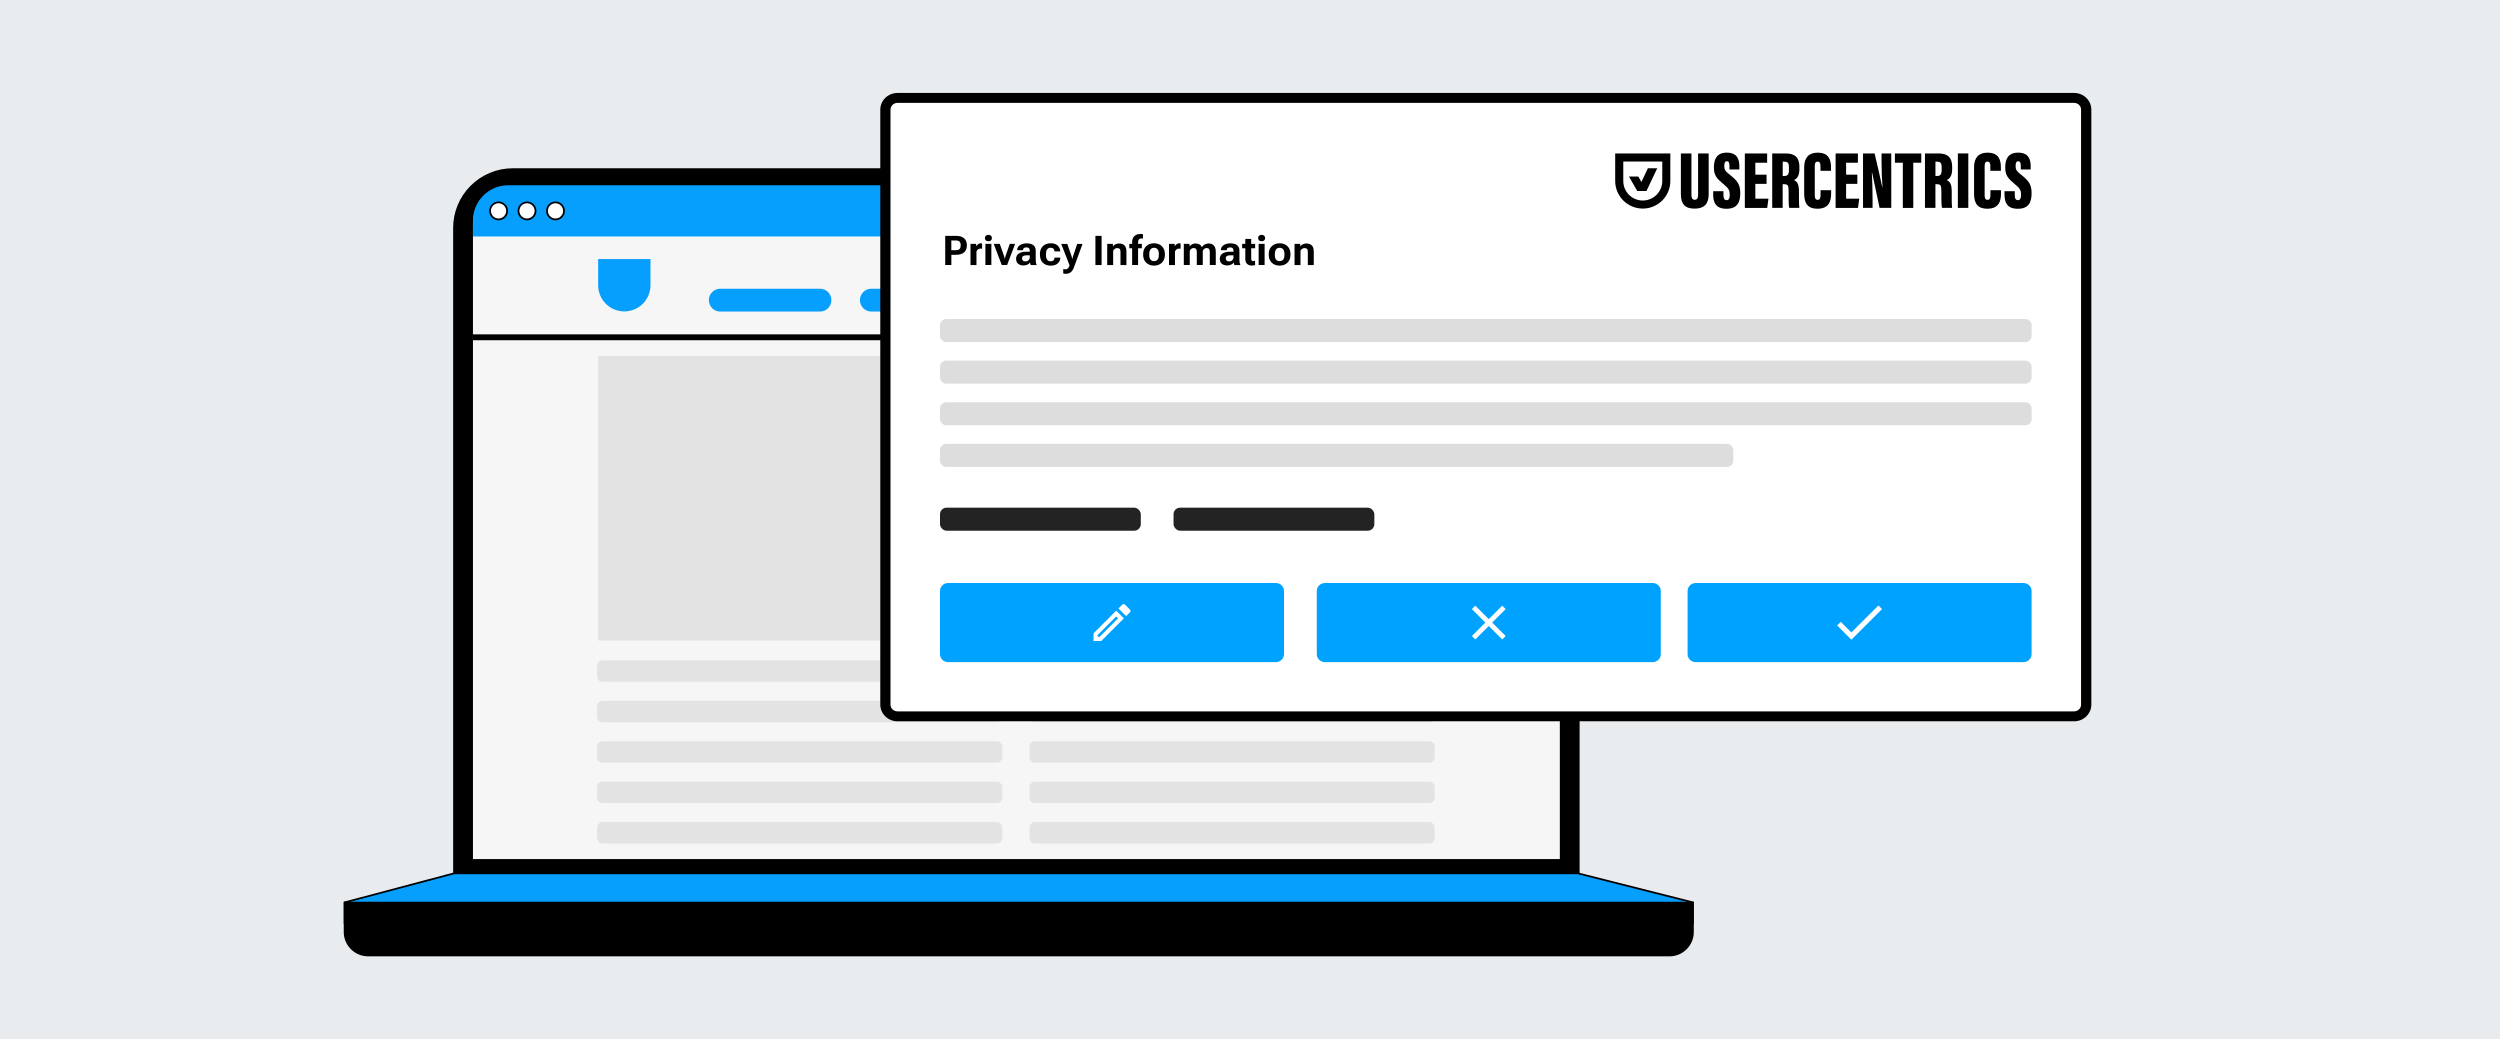 <?xml version="1.0" encoding="UTF-8"?><svg id="Layer_2" xmlns="http://www.w3.org/2000/svg" xmlns:xlink="http://www.w3.org/1999/xlink" viewBox="0 0 770 320"><defs><style>.cls-1{fill:#079ffd;}.cls-2{fill:#00a2ff;}.cls-3{fill:#f6f6f6;}.cls-4{fill:#fff;}.cls-5{fill:none;}.cls-6{fill:#e3e3e3;}.cls-7{fill:#ddd;}.cls-8{fill:#232323;}.cls-9{fill:#e8ecef;}.cls-10{clip-path:url(#clippath);}</style><clipPath id="clippath"><rect class="cls-5" width="770" height="320"/></clipPath></defs><g id="Layer_2-2"><g class="cls-10"><rect class="cls-9" width="770" height="320"/></g><path d="M139.85,70.18c0-2.37.47-4.72,1.38-6.92.91-2.19,2.24-4.18,3.92-5.86,1.68-1.68,3.67-3.01,5.86-3.92,2.19-.91,4.54-1.38,6.92-1.38h310.25c2.37,0,4.72.47,6.92,1.38,2.19.91,4.18,2.24,5.86,3.92,1.68,1.68,3.01,3.67,3.92,5.86.91,2.19,1.38,4.54,1.38,6.92v198.79H139.85V70.18Z"/><path d="M486.52,269.25H139.57V70.18c0-2.42.47-4.78,1.4-7.02.93-2.24,2.27-4.24,3.98-5.95s3.72-3.05,5.95-3.98c2.24-.93,4.6-1.4,7.02-1.4h310.25c2.42,0,4.78.47,7.02,1.4,2.24.93,4.24,2.27,5.95,3.98,1.71,1.71,3.05,3.72,3.98,5.95.93,2.24,1.4,4.6,1.4,7.02v199.07ZM140.13,268.69h345.84V70.18c0-2.35-.46-4.64-1.35-6.81-.9-2.17-2.2-4.11-3.86-5.77-1.66-1.66-3.6-2.96-5.77-3.86-2.17-.9-4.46-1.36-6.81-1.36H157.92c-2.35,0-4.64.46-6.81,1.35-2.17.9-4.11,2.2-5.77,3.86-1.66,1.66-2.96,3.6-3.86,5.77-.9,2.17-1.35,4.46-1.35,6.81v198.51Z"/><path class="cls-1" d="M485.93,268.97l35.48,8.97v6.32H106.15v-6.33l33.71-8.97h346.07Z"/><path d="M521.69,284.55H105.87v-6.82l33.99-9.03h346.11l35.72,9.03v6.82ZM106.42,283.99h414.71s0-5.83,0-5.83l-35.24-8.91H139.89l-33.47,8.9v5.83Z"/><path d="M113.37,294.27c-.95,0-1.89-.19-2.76-.55-.88-.36-1.67-.9-2.34-1.57-.67-.67-1.2-1.47-1.57-2.34-.36-.88-.55-1.82-.55-2.77v-9.04h415.26v9.04c0,.95-.19,1.89-.55,2.77-.36.88-.89,1.67-1.56,2.34-.67.67-1.47,1.2-2.34,1.57-.88.36-1.82.55-2.76.55H113.37Z"/><path d="M514.19,294.55H113.37c-.99,0-1.96-.19-2.87-.57-.91-.38-1.73-.93-2.43-1.63-.7-.7-1.25-1.52-1.63-2.43-.38-.92-.57-1.88-.57-2.87v-9.31h415.82v9.31c0,.99-.19,1.96-.57,2.87-.38.92-.92,1.73-1.62,2.43-.7.7-1.52,1.25-2.43,1.63-.91.38-1.88.57-2.87.57ZM106.42,278.28v8.76c0,.92.18,1.81.53,2.66.35.85.86,1.61,1.51,2.25.65.65,1.41,1.16,2.25,1.51.84.35,1.74.53,2.66.53h400.82c.92,0,1.81-.18,2.66-.53.85-.35,1.6-.86,2.25-1.51.65-.65,1.15-1.41,1.5-2.25.35-.85.53-1.74.53-2.66v-8.76H106.42Z"/><path class="cls-3" d="M145.67,68.77c0-2.88,1.14-5.63,3.18-7.67,2.03-2.03,4.79-3.18,7.67-3.18h313.06c2.88,0,5.63,1.14,7.67,3.18,2.03,2.03,3.18,4.79,3.18,7.67v195.83H145.67V68.77Z"/><path class="cls-1" d="M184.23,79.8h16.12v8.06c0,4.45-3.61,8.06-8.06,8.06h0c-4.45,0-8.06-3.61-8.06-8.06v-8.06h0Z"/><path class="cls-6" d="M441.87,109.64H184.23v87.63h257.64v-87.63Z"/><path class="cls-6" d="M307.02,203.4h-121.45c-.92,0-1.67.75-1.67,1.67v3.26c0,.92.75,1.67,1.67,1.67h121.45c.92,0,1.67-.75,1.67-1.67v-3.26c0-.92-.75-1.67-1.67-1.67Z"/><path class="cls-6" d="M307.02,215.85h-121.45c-.92,0-1.67.75-1.67,1.67v3.26c0,.92.75,1.67,1.67,1.67h121.45c.92,0,1.67-.75,1.67-1.67v-3.26c0-.92-.75-1.67-1.67-1.67Z"/><path class="cls-6" d="M307.02,228.3h-121.45c-.92,0-1.67.75-1.67,1.67v3.26c0,.92.75,1.67,1.67,1.67h121.45c.92,0,1.67-.75,1.67-1.67v-3.26c0-.92-.75-1.67-1.67-1.67Z"/><path class="cls-6" d="M307.02,240.75h-121.45c-.92,0-1.67.75-1.67,1.67v3.26c0,.92.75,1.67,1.67,1.67h121.45c.92,0,1.67-.75,1.67-1.67v-3.26c0-.92-.75-1.67-1.67-1.67Z"/><path class="cls-6" d="M307.02,253.2h-121.45c-.92,0-1.67.75-1.67,1.67v3.26c0,.92.75,1.67,1.67,1.67h121.45c.92,0,1.67-.75,1.67-1.67v-3.26c0-.92-.75-1.67-1.67-1.67Z"/><path class="cls-6" d="M440.2,203.4h-121.45c-.92,0-1.67.75-1.67,1.67v3.26c0,.92.75,1.67,1.67,1.67h121.45c.92,0,1.67-.75,1.67-1.67v-3.26c0-.92-.75-1.67-1.67-1.67Z"/><path class="cls-6" d="M440.2,215.85h-121.45c-.92,0-1.67.75-1.67,1.67v3.26c0,.92.75,1.67,1.67,1.67h121.45c.92,0,1.67-.75,1.67-1.67v-3.26c0-.92-.75-1.67-1.67-1.67Z"/><path class="cls-6" d="M440.2,228.3h-121.45c-.92,0-1.67.75-1.67,1.67v3.26c0,.92.75,1.67,1.67,1.67h121.45c.92,0,1.67-.75,1.67-1.67v-3.26c0-.92-.75-1.67-1.67-1.67Z"/><path class="cls-6" d="M440.2,240.75h-121.45c-.92,0-1.67.75-1.67,1.67v3.26c0,.92.75,1.67,1.67,1.67h121.45c.92,0,1.67-.75,1.67-1.67v-3.26c0-.92-.75-1.67-1.67-1.67Z"/><path class="cls-6" d="M440.2,253.2h-121.45c-.92,0-1.67.75-1.67,1.67v3.26c0,.92.75,1.67,1.67,1.67h121.45c.92,0,1.67-.75,1.67-1.67v-3.26c0-.92-.75-1.67-1.67-1.67Z"/><path class="cls-1" d="M145.67,67.91c0-2.88,1.14-5.63,3.18-7.67,2.03-2.03,4.79-3.18,7.67-3.18h313.07c1.42,0,2.83.28,4.15.83,1.32.54,2.51,1.34,3.52,2.35,1.01,1.01,1.81,2.2,2.35,3.52s.82,2.73.82,4.15v4.93H145.67v-4.93Z"/><path class="cls-4" d="M153.56,62.32c.35,0,.69.07,1.01.2.32.13.61.33.85.57.24.24.44.53.57.85.13.32.2.66.2,1.01s-.07.69-.2,1.01c-.13.32-.33.61-.57.85-.24.24-.53.44-.85.57-.32.13-.66.2-1.01.2s-.69-.07-1.01-.2c-.32-.13-.61-.33-.85-.57-.24-.24-.44-.53-.57-.85-.13-.32-.2-.66-.2-1.01s.07-.69.2-1.01c.13-.32.33-.61.57-.85.24-.24.53-.44.85-.57.32-.13.66-.2,1.01-.2Z"/><path d="M153.56,67.86c-.38,0-.76-.07-1.11-.22-.36-.15-.67-.36-.94-.63-.27-.27-.48-.59-.63-.94-.15-.36-.22-.73-.22-1.11s.07-.76.22-1.11c.15-.36.36-.67.63-.94.27-.27.59-.48.94-.63.71-.3,1.52-.29,2.22,0,.35.15.67.36.94.63.27.27.48.59.63.94.15.35.22.73.22,1.11s-.07.76-.22,1.11c-.15.35-.36.67-.63.94-.27.27-.59.48-.94.63-.35.15-.73.22-1.11.22ZM153.56,62.6c-.31,0-.61.06-.9.18-.29.12-.54.29-.76.51-.22.22-.39.47-.51.76-.12.29-.18.59-.18.9s.06.61.18.9c.12.29.29.54.51.76.22.22.47.39.76.51.58.24,1.23.24,1.8,0,.29-.12.55-.29.76-.51.22-.22.39-.48.51-.76.12-.29.18-.59.18-.9s-.06-.61-.18-.9c-.12-.29-.29-.54-.51-.76-.22-.22-.48-.39-.76-.51-.29-.12-.59-.18-.9-.18Z"/><path class="cls-4" d="M162.32,62.32c.34,0,.69.07,1.01.2.32.13.61.33.85.57.24.24.44.53.57.85.13.32.2.66.2,1.01s-.07.69-.2,1.01c-.13.32-.33.61-.57.85-.24.24-.53.44-.85.57-.32.13-.66.2-1.01.2s-.69-.07-1.01-.2c-.32-.13-.61-.33-.85-.57-.24-.24-.44-.53-.57-.85-.13-.32-.2-.66-.2-1.01s.07-.69.2-1.01c.13-.32.33-.61.57-.85.24-.24.53-.44.85-.57.32-.13.66-.2,1.01-.2Z"/><path d="M162.32,67.86c-.38,0-.76-.07-1.11-.22-.36-.15-.67-.36-.94-.63-.27-.27-.48-.59-.63-.94-.15-.35-.22-.73-.22-1.11s.07-.76.22-1.11c.15-.35.36-.67.63-.94.27-.27.59-.48.94-.63.71-.29,1.51-.29,2.22,0,.35.15.67.36.94.63.27.27.48.59.63.94.15.35.22.73.22,1.11s-.07.76-.22,1.11c-.15.36-.36.67-.63.94-.27.27-.59.48-.94.63-.36.15-.73.22-1.11.22ZM162.32,62.6c-.31,0-.61.06-.9.18-.29.12-.54.29-.76.51-.22.22-.39.48-.51.76-.12.29-.18.59-.18.9s.06.61.18.9c.12.29.29.54.51.76.22.22.47.39.76.51.57.24,1.22.24,1.8,0,.29-.12.54-.29.76-.51.22-.22.39-.48.51-.76.12-.29.18-.59.18-.9s-.06-.61-.18-.9c-.12-.29-.29-.55-.51-.76-.22-.22-.48-.39-.76-.51-.29-.12-.59-.18-.9-.18Z"/><path class="cls-4" d="M171.09,62.32c.35,0,.69.07,1.01.2.32.13.61.33.85.57.24.24.44.53.57.85.13.32.2.66.2,1.01s-.07.69-.2,1.01c-.13.32-.33.61-.57.85-.24.24-.53.44-.85.57-.32.13-.66.2-1.01.2s-.69-.07-1.01-.2c-.32-.13-.61-.33-.85-.57-.24-.24-.44-.53-.57-.85-.13-.32-.2-.66-.2-1.01s.07-.69.2-1.01c.13-.32.33-.61.57-.85.24-.24.53-.44.85-.57.32-.13.66-.2,1.01-.2Z"/><path d="M171.09,67.86c-.38,0-.76-.07-1.11-.22-.36-.15-.67-.36-.94-.63-.27-.27-.48-.59-.63-.94-.15-.36-.22-.73-.22-1.11s.07-.76.22-1.11c.15-.36.36-.67.63-.94.27-.27.59-.48.94-.63.71-.29,1.51-.29,2.22,0,.35.15.67.36.94.63.27.27.48.59.63.94.15.35.22.73.22,1.11s-.07.76-.22,1.11c-.15.35-.36.67-.63.94-.27.27-.59.48-.94.63-.36.15-.73.22-1.11.22ZM171.09,62.6c-.31,0-.61.06-.9.18-.29.12-.54.29-.76.51-.22.22-.39.47-.51.76-.12.29-.18.59-.18.9s.06.61.18.9c.12.29.29.54.51.76.22.22.48.39.76.51.57.24,1.22.24,1.8,0,.29-.12.54-.29.76-.51.22-.22.39-.48.51-.76.12-.29.18-.59.18-.9s-.06-.61-.18-.9c-.12-.29-.29-.54-.51-.76-.22-.22-.48-.39-.76-.51-.29-.12-.59-.18-.9-.18Z"/><path d="M480.43,102.98H145.67v1.81h334.75v-1.81Z"/><path class="cls-1" d="M441.15,89.95c-.66-.66-1.55-1.03-2.48-1.03h-30.73c-.93,0-1.83.37-2.48,1.03-.66.66-1.03,1.56-1.03,2.49s.37,1.83,1.03,2.49c.66.66,1.55,1.03,2.48,1.03h30.73c.93,0,1.83-.37,2.48-1.03.66-.66,1.03-1.56,1.03-2.49s-.37-1.83-1.03-2.49Z"/><path class="cls-1" d="M394.63,89.95c-.66-.66-1.55-1.03-2.48-1.03h-30.73c-.93,0-1.83.37-2.48,1.03-.66.66-1.03,1.56-1.03,2.49s.37,1.83,1.03,2.49c.66.66,1.55,1.03,2.48,1.03h30.73c.93,0,1.83-.37,2.48-1.03.66-.66,1.03-1.56,1.03-2.49s-.37-1.83-1.03-2.49Z"/><path class="cls-1" d="M348.1,89.95c-.66-.66-1.55-1.03-2.48-1.03h-30.73c-.93,0-1.83.37-2.48,1.03s-1.03,1.56-1.03,2.49.37,1.83,1.03,2.49,1.55,1.03,2.48,1.03h30.73c.93,0,1.83-.37,2.48-1.03s1.03-1.56,1.03-2.49-.37-1.83-1.03-2.49Z"/><path class="cls-1" d="M301.57,89.95c-.66-.66-1.55-1.03-2.48-1.03h-30.73c-.93,0-1.83.37-2.48,1.03s-1.03,1.56-1.03,2.49.37,1.83,1.03,2.49,1.55,1.03,2.48,1.03h30.73c.93,0,1.83-.37,2.48-1.03.66-.66,1.03-1.56,1.03-2.49s-.37-1.83-1.03-2.49Z"/><path class="cls-1" d="M255.04,89.95c-.66-.66-1.55-1.03-2.48-1.03h-30.73c-.93,0-1.83.37-2.48,1.03-.66.66-1.03,1.56-1.03,2.49s.37,1.83,1.03,2.49c.66.66,1.55,1.03,2.48,1.03h30.73c.93,0,1.83-.37,2.48-1.03s1.03-1.56,1.03-2.49-.37-1.83-1.03-2.49Z"/><path class="cls-4" d="M637.9,30.16h-360.55c-2.45,0-4.44,1.62-4.44,3.61v183.25c0,1.99,1.99,3.61,4.44,3.61h360.55c2.45,0,4.44-1.62,4.44-3.61V33.77c0-1.99-1.99-3.61-4.44-3.61Z"/><path d="M638.83,222.16h-362.4c-2.92,0-5.3-2.31-5.3-5.14V33.77c0-2.83,2.38-5.14,5.3-5.14h362.4c2.92,0,5.3,2.31,5.3,5.14v183.25c0,2.83-2.38,5.14-5.3,5.14ZM276.42,31.69c-1.19,0-2.15.93-2.15,2.08v183.25c0,1.15.96,2.08,2.15,2.08h362.4c1.19,0,2.15-.93,2.15-2.08V33.77c0-1.15-.96-2.08-2.15-2.08h-362.4Z"/><g id="Design"><path d="M520.96,47.26v12.77c0,.98.3,1.5,1.03,1.5.78,0,1.02-.6,1.02-1.5v-12.77h3.26v12.56c0,2.97-1.36,4.44-4.33,4.44s-4.23-1.42-4.23-4.47v-12.53h3.25Z"/><path d="M530.82,58.87v1.16c0,1.1.27,1.62,1.01,1.62s.92-.76.92-1.55c0-1.58-.3-2.04-2.01-3.47-1.89-1.6-2.86-2.55-2.86-5.02s.79-4.6,3.97-4.6c3.37,0,3.87,2.3,3.87,4.22v.96h-3.05v-1c0-1.02-.17-1.52-.8-1.52-.6,0-.79.51-.79,1.46,0,1.01.18,1.51,1.57,2.59,2.47,1.94,3.35,3.03,3.35,5.79s-.9,4.79-4.23,4.79-4.11-1.93-4.11-4.41v-1.01h3.16,0Z"/><path d="M544.1,56.63h-3.46v4.57h4.05l-.39,2.84h-6.89v-16.77h6.87v2.85h-3.64v3.68h3.46v2.84h0Z"/><path d="M549.06,56.74v7.29h-3.22v-16.77h4.18c2.81,0,4.2,1.23,4.2,4.17v.6c0,2.39-.95,3.1-1.67,3.44,1.04.5,1.53,1.27,1.53,3.61,0,1.62-.02,4.07.12,4.95h-3.12c-.21-.76-.19-2.94-.19-5.08,0-1.89-.22-2.21-1.44-2.21h-.38ZM549.07,54.2h.4c1.08,0,1.52-.34,1.52-1.9v-.81c0-1.13-.23-1.69-1.41-1.69h-.5v4.4Z"/><path d="M563.99,58.56v.91c0,2.12-.39,4.82-4.23,4.82-2.84,0-4.07-1.51-4.07-4.6v-8.22c0-2.92,1.45-4.45,4.14-4.45,3.54,0,4.12,2.33,4.12,4.53v1.05h-3.25v-1.43c0-.92-.2-1.39-.87-1.39s-.88.44-.88,1.39v8.87c0,.89.15,1.51.88,1.51s.9-.51.9-1.58v-1.39h3.26Z"/><path d="M572.06,56.63h-3.46v4.57h4.05l-.39,2.84h-6.89v-16.77h6.87v2.85h-3.64v3.68h3.46v2.84h0Z"/><path d="M573.81,64.03v-16.77h3.57c.53,2.05,2.21,9.64,2.35,10.38h.08c-.18-2.23-.29-5.28-.29-7.62v-2.76h2.99v16.77h-3.6c-.35-1.6-2.18-10.27-2.29-10.81h-.09c.13,1.97.22,5.31.22,7.94v2.86h-2.94Z"/><path d="M586.07,50.12h-2.44v-2.85h8.12v2.85h-2.46v13.92h-3.22v-13.92h0Z"/><path d="M596.11,56.74v7.29h-3.22v-16.77h4.18c2.81,0,4.2,1.23,4.2,4.17v.6c0,2.39-.95,3.1-1.67,3.44,1.04.5,1.53,1.27,1.53,3.61,0,1.62-.02,4.07.12,4.95h-3.12c-.21-.76-.19-2.94-.19-5.08,0-1.89-.22-2.21-1.44-2.21h-.38,0ZM596.11,54.2h.4c1.08,0,1.52-.34,1.52-1.9v-.81c0-1.13-.23-1.69-1.41-1.69h-.5v4.4h0Z"/><path d="M606.24,47.26v16.77h-3.22v-16.77h3.22Z"/><path d="M616.31,58.56v.91c0,2.12-.39,4.82-4.23,4.82-2.84,0-4.07-1.51-4.07-4.6v-8.22c0-2.92,1.45-4.45,4.14-4.45,3.54,0,4.12,2.33,4.12,4.53v1.05h-3.25v-1.43c0-.92-.2-1.39-.87-1.39s-.88.44-.88,1.39v8.87c0,.89.15,1.51.88,1.51s.9-.51.9-1.58v-1.39h3.26Z"/><path d="M620.55,58.87v1.16c0,1.1.27,1.62,1.01,1.62s.92-.76.92-1.55c0-1.58-.3-2.04-2.01-3.47-1.89-1.6-2.86-2.55-2.86-5.02s.79-4.6,3.97-4.6c3.37,0,3.87,2.3,3.87,4.22v.96h-3.05v-1c0-1.02-.17-1.52-.8-1.52-.6,0-.79.51-.79,1.46,0,1.01.18,1.51,1.57,2.59,2.47,1.94,3.35,3.03,3.35,5.79s-.9,4.79-4.23,4.79-4.11-1.93-4.11-4.41v-1.01h3.16,0Z"/><path d="M497.48,47.26v8.49c0,4.68,3.81,8.49,8.49,8.49s8.49-3.81,8.49-8.49v-8.49h-16.99ZM511.98,55.76c0,3.31-2.69,6-6.01,6s-6-2.69-6-6v-6h12.01v6h0Z"/><polygon points="504.24 58.82 504.25 58.82 504.25 58.82 507.13 58.82 507.12 58.8 510.43 51.83 507.55 51.83 505.55 56.05 504.6 54.37 501.72 54.37 504.25 58.8 504.24 58.82"/></g><rect class="cls-7" x="289.52" y="98.26" width="336.22" height="7.1" rx="1.89" ry="1.89"/><rect class="cls-7" x="289.52" y="111.07" width="336.22" height="7.1" rx="1.89" ry="1.89"/><rect class="cls-7" x="289.52" y="123.89" width="336.22" height="7.1" rx="1.89" ry="1.89"/><rect class="cls-7" x="289.52" y="136.71" width="244.33" height="7.1" rx="1.89" ry="1.89"/><rect class="cls-8" x="289.52" y="156.36" width="61.85" height="7.1" rx="2.03" ry="2.03"/><rect class="cls-8" x="361.45" y="156.36" width="61.85" height="7.1" rx="2.03" ry="2.03"/><path d="M291.12,72.65h3.42c1.04,0,1.85.25,2.41.75s.85,1.22.85,2.15-.28,1.65-.84,2.16-1.37.76-2.41.76h-1.53v3.15h-1.89v-8.98ZM294.37,77.06c.58,0,.98-.13,1.2-.4s.33-.64.33-1.11-.11-.83-.33-1.1c-.22-.26-.62-.39-1.2-.39h-1.36v3h1.36Z"/><path d="M298.9,75.12h1.75l.04.71h.03c.13-.24.31-.45.54-.63.23-.18.49-.26.78-.26.08,0,.17.01.26.03s.15.04.19.06v1.59c-.07-.02-.15-.03-.23-.04-.08-.01-.17-.02-.27-.02-.28,0-.53.08-.75.25-.22.17-.38.38-.49.63v4.19h-1.84v-6.51Z"/><path d="M303.63,72.62c.19-.19.45-.28.8-.28s.61.09.8.28.28.42.28.7-.09.51-.28.7-.45.28-.8.28-.61-.09-.8-.28-.28-.42-.28-.7.09-.51.28-.7ZM303.5,75.12h1.84v6.51h-1.84v-6.51Z"/><path d="M307.93,75.12l1.34,3.82c.05.16.09.3.12.43s.05.25.06.37h.04c.02-.12.04-.24.07-.37.03-.13.07-.27.12-.43l1.33-3.82h1.65l-2.47,6.51h-1.65l-2.47-6.51h1.86Z"/><path d="M313.8,78.08c.56-.36,1.27-.54,2.11-.55h1.26v-.36c0-.29-.07-.52-.23-.7s-.41-.27-.79-.27-.65.07-.81.22-.24.33-.24.55v.09h-1.81v-.09c0-.59.27-1.07.82-1.45.55-.38,1.25-.57,2.11-.57s1.55.18,2.04.55c.49.36.74.93.74,1.69v3c0,.26.02.51.07.75s.11.44.19.6v.1h-1.8c-.05-.09-.09-.22-.13-.37-.04-.15-.06-.3-.08-.45-.12.24-.36.46-.72.65-.36.19-.8.29-1.33.29-.63,0-1.17-.17-1.6-.51s-.65-.85-.65-1.53c0-.73.28-1.27.84-1.63ZM315.04,80.24c.16.18.43.27.79.27.39,0,.71-.12.96-.37.25-.24.38-.54.38-.88v-.62h-1.01c-.46,0-.81.08-1.03.23s-.34.38-.34.67.08.51.25.69Z"/><path d="M320.29,78.27c0-1.03.3-1.84.91-2.44s1.4-.9,2.4-.9,1.67.24,2.16.71.76,1.03.79,1.68v.11s-1.78,0-1.78,0v-.08c0-.3-.1-.55-.3-.75s-.5-.3-.89-.3c-.47,0-.82.17-1.06.51-.24.34-.36.79-.36,1.37v.41c0,.57.11,1.03.35,1.37s.59.51,1.07.51c.44,0,.75-.11.93-.32.18-.22.27-.46.27-.74v-.07h1.79v.07c0,.65-.26,1.21-.77,1.69-.51.48-1.24.72-2.19.72-1,0-1.8-.3-2.4-.9s-.91-1.41-.91-2.44v-.2Z"/><path d="M327.48,82.84c.1.03.22.06.34.08.13.02.25.03.36.03.28,0,.52-.09.73-.26.21-.18.38-.54.54-1.08h-.07l-2.52-6.48h1.86l1.32,3.78c.05.16.09.3.12.43.03.13.06.26.09.4h.04c.03-.14.06-.27.09-.4.03-.13.07-.27.12-.43l1.27-3.78h1.65l-2.67,7.28c-.23.63-.55,1.11-.95,1.43s-.89.49-1.47.49c-.19,0-.35,0-.48-.03-.14-.02-.26-.05-.38-.1l.02-1.35Z"/><path d="M337.39,72.65h1.9v8.98h-1.9v-8.98Z"/><path d="M341.02,75.12h1.74l.04.73h.03c.17-.25.42-.46.75-.62.33-.16.7-.24,1.09-.24.67,0,1.22.19,1.64.57.42.38.63,1.05.63,2v4.07h-1.83v-4.13c0-.41-.09-.69-.26-.85-.17-.16-.42-.24-.74-.24-.26,0-.51.07-.74.22-.23.15-.4.36-.52.63v4.37h-1.83v-6.51Z"/><path d="M347.83,75.12h3.86v1.34h-3.86v-1.34ZM348.7,74.6c0-.85.24-1.48.71-1.9.47-.42,1.07-.63,1.8-.63.16,0,.31,0,.46.02s.28.04.39.07l-.06,1.34c-.08-.02-.16-.03-.25-.04s-.18-.02-.28-.02c-.3,0-.53.1-.69.3-.16.2-.25.5-.25.9v6.99h-1.83v-7.03Z"/><path d="M352.09,78.27c0-1.02.31-1.84.93-2.44.62-.6,1.43-.9,2.42-.9s1.8.3,2.42.9c.62.6.93,1.42.93,2.44v.2c0,1.02-.31,1.84-.93,2.44-.62.6-1.43.9-2.42.9s-1.8-.3-2.42-.9c-.62-.6-.93-1.42-.93-2.44v-.2ZM353.97,78.58c0,.6.13,1.06.39,1.38s.62.47,1.09.47.83-.16,1.09-.47.38-.77.38-1.38v-.41c0-.6-.13-1.06-.39-1.38s-.62-.47-1.08-.47-.82.16-1.08.47-.39.77-.39,1.38v.41Z"/><path d="M360.04,75.12h1.75l.04.71h.03c.13-.24.31-.45.54-.63.23-.18.49-.26.78-.26.08,0,.17.01.26.03s.15.04.19.06v1.59c-.07-.02-.15-.03-.23-.04-.08-.01-.17-.02-.27-.02-.28,0-.53.08-.75.25-.22.17-.38.38-.49.63v4.19h-1.84v-6.51Z"/><path d="M364.62,75.12h1.74l.04.74h.04c.19-.28.45-.49.77-.64.32-.15.67-.23,1.03-.23.45,0,.85.1,1.18.29.34.19.58.47.74.84h.02c.22-.37.52-.65.9-.84.38-.19.78-.29,1.2-.29.65,0,1.18.21,1.58.62s.6,1.1.6,2.05v3.97h-1.84v-4.08c0-.39-.08-.68-.24-.87-.16-.19-.4-.28-.72-.28-.28,0-.52.07-.72.22-.21.16-.37.37-.49.64v4.36h-1.84v-4.06c0-.4-.08-.69-.24-.88s-.41-.28-.73-.28c-.28,0-.51.07-.72.22s-.36.36-.48.64v4.36h-1.83v-6.51Z"/><path d="M376.54,78.08c.56-.36,1.27-.54,2.11-.55h1.26v-.36c0-.29-.07-.52-.23-.7s-.41-.27-.79-.27-.65.07-.81.22-.24.33-.24.55v.09h-1.81v-.09c0-.59.27-1.07.82-1.45.55-.38,1.25-.57,2.11-.57s1.55.18,2.04.55c.49.36.74.93.74,1.69v3c0,.26.02.51.07.75s.11.44.19.6v.1h-1.8c-.05-.09-.09-.22-.13-.37-.04-.15-.06-.3-.08-.45-.12.24-.36.46-.72.65-.36.19-.8.29-1.33.29-.63,0-1.17-.17-1.6-.51s-.65-.85-.65-1.53c0-.73.28-1.27.84-1.63ZM377.78,80.24c.16.18.43.27.79.27.39,0,.71-.12.96-.37.25-.24.38-.54.38-.88v-.62h-1.01c-.46,0-.81.08-1.03.23s-.34.38-.34.67.08.51.25.69Z"/><path d="M382.58,75.12h4v1.34h-4v-1.34ZM383.55,75.82v-.18s0-2.05,0-2.05h1.82v6.06c0,.29.06.49.17.61.11.11.26.17.46.17.09,0,.19-.01.28-.04s.19-.05.28-.09v1.31c-.09.05-.23.09-.4.13s-.36.06-.57.06c-.61,0-1.11-.17-1.48-.51s-.56-.88-.56-1.6v-3.87Z"/><path d="M387.78,72.62c.19-.19.45-.28.8-.28s.61.09.8.28.28.42.28.7-.09.51-.28.7-.45.28-.8.28-.61-.09-.8-.28-.28-.42-.28-.7.09-.51.28-.7ZM387.66,75.12h1.84v6.51h-1.84v-6.51Z"/><path d="M390.77,78.27c0-1.02.31-1.84.93-2.44.62-.6,1.43-.9,2.42-.9s1.8.3,2.42.9c.62.6.93,1.42.93,2.44v.2c0,1.02-.31,1.84-.93,2.44-.62.6-1.43.9-2.42.9s-1.8-.3-2.42-.9c-.62-.6-.93-1.42-.93-2.44v-.2ZM392.65,78.58c0,.6.13,1.06.39,1.38s.62.47,1.09.47.83-.16,1.09-.47.38-.77.38-1.38v-.41c0-.6-.13-1.06-.39-1.38s-.62-.47-1.08-.47-.82.16-1.08.47-.39.77-.39,1.38v.41Z"/><path d="M398.72,75.12h1.74l.04.73h.03c.17-.25.42-.46.75-.62.33-.16.7-.24,1.09-.24.67,0,1.22.19,1.64.57.42.38.63,1.05.63,2v4.07h-1.83v-4.13c0-.41-.09-.69-.26-.85-.17-.16-.42-.24-.74-.24-.26,0-.51.07-.74.22-.23.15-.4.36-.52.63v4.37h-1.83v-6.51Z"/><path class="cls-2" d="M292.04,179.57h100.91c1.39,0,2.52,1.09,2.52,2.44v19.49c0,1.35-1.13,2.44-2.52,2.44h-100.91c-1.39,0-2.52-1.09-2.52-2.44v-19.49c0-1.35,1.13-2.44,2.52-2.44Z"/><path class="cls-4" d="M343.79,189.87l.58.58-5.71,5.71h-.58v-.58l5.71-5.71ZM346.07,186.07c-.16,0-.32.06-.44.18l-1.15,1.15,2.37,2.37,1.15-1.15c.25-.25.25-.64,0-.89l-1.48-1.48c-.13-.13-.28-.18-.45-.18ZM343.79,188.08l-6.98,6.98v2.37h2.37l6.98-6.98-2.37-2.37Z"/><path class="cls-2" d="M408.09,179.57h100.91c1.39,0,2.52,1.09,2.52,2.44v19.49c0,1.35-1.13,2.44-2.52,2.44h-100.91c-1.39,0-2.52-1.09-2.52-2.44v-19.49c0-1.35,1.13-2.44,2.52-2.44Z"/><path class="cls-4" d="M463.74,187.6l-1.05-1.05-4.15,4.15-4.15-4.15-1.05,1.05,4.15,4.15-4.15,4.15,1.05,1.05,4.15-4.15,4.15,4.15,1.05-1.05-4.15-4.15,4.15-4.15Z"/><path class="cls-2" d="M522.3,179.57h100.91c1.39,0,2.52,1.09,2.52,2.44v19.49c0,1.35-1.13,2.44-2.52,2.44h-100.91c-1.39,0-2.52-1.09-2.52-2.44v-19.49c0-1.35,1.13-2.44,2.52-2.44Z"/><path class="cls-4" d="M570.24,194.8l-3.28-3.28-1.12,1.11,4.39,4.39,9.43-9.43-1.11-1.11-8.33,8.32Z"/></g></svg>